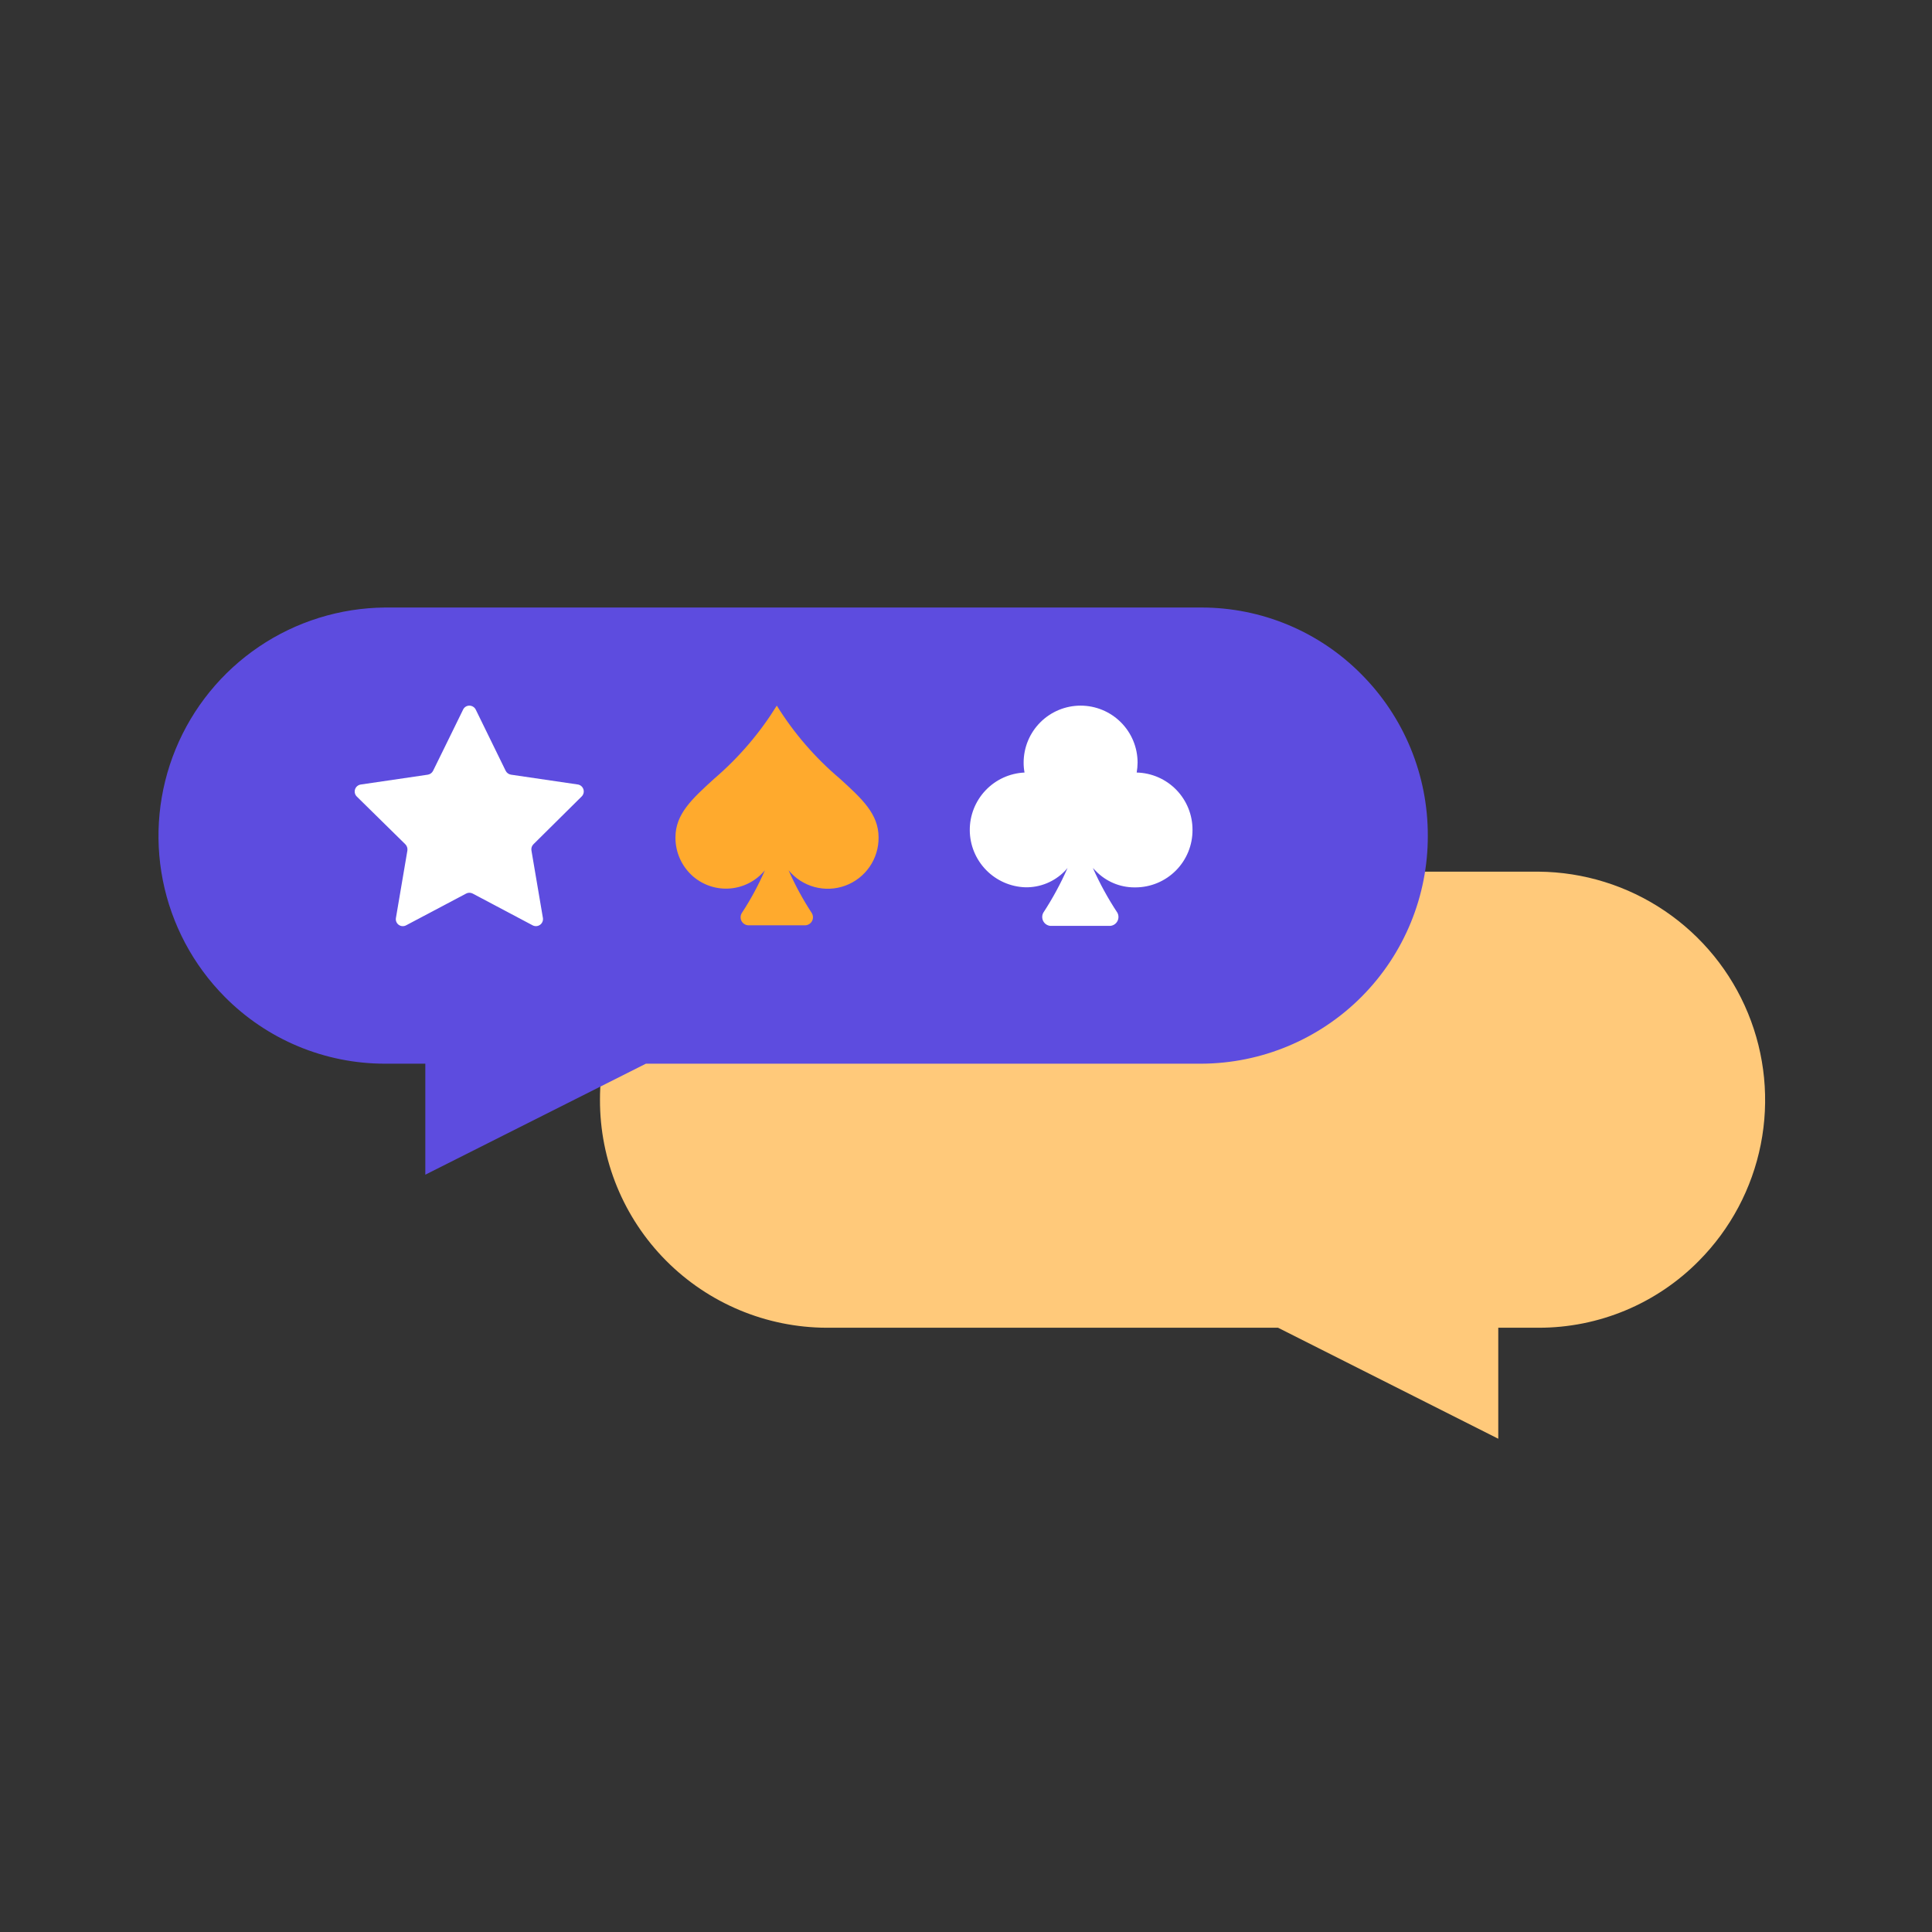 <?xml version="1.0" encoding="UTF-8"?> <svg xmlns="http://www.w3.org/2000/svg" width="1024" height="1024" viewBox="0 0 1024 1024" fill="none"><rect x="0" y="0" width="1024" height="1024" fill="#333333" stroke="none"/><g clip-path="url(#clip0_5_909)"><path d="M318.001 582.842C317.9 614.786 330.487 645.464 352.995 668.133C375.504 690.801 406.091 703.605 438.036 703.73H677.396L794.113 762.563V703.73H815.541C831.327 703.747 846.959 700.624 861.527 694.544C876.095 688.465 889.309 679.55 900.401 668.317C917.184 651.419 928.609 629.945 933.244 606.584C937.88 583.224 935.52 559.014 926.461 536.988C917.401 514.962 902.045 496.099 882.315 482.76C862.584 469.421 839.357 462.199 815.541 462H438.036C422.255 461.986 406.628 465.104 392.061 471.175C377.494 477.246 364.277 486.148 353.177 497.366C330.614 520.088 317.967 550.82 318.001 582.842Z" fill="#FFC97A"></path><path d="M756.769 442.889C756.87 474.834 744.283 505.512 721.775 528.18C699.266 550.848 668.678 563.652 636.734 563.778H342.334L225.427 622.61V563.778H203.999C188.215 563.778 172.589 560.649 158.023 554.57C143.457 548.491 130.241 539.584 119.14 528.364C102.363 511.46 90.944 489.984 86.312 466.623C81.68 443.261 84.04 419.053 93.098 397.026C102.156 375 117.508 356.133 137.234 342.789C156.96 329.444 180.184 322.212 203.999 322H636.734C652.52 321.984 668.151 325.106 682.719 331.186C697.287 337.266 710.501 346.181 721.593 357.413C732.782 368.653 741.648 381.986 747.684 396.652C753.719 411.318 756.807 427.03 756.769 442.889Z" fill="#5D4CDF"></path><path d="M632.052 439.896C632.071 443.878 631.304 447.825 629.796 451.511C628.288 455.196 626.068 458.549 623.264 461.375C620.459 464.202 617.124 466.448 613.45 467.985C609.777 469.522 605.836 470.319 601.854 470.332H601.19C597.407 470.323 593.664 469.559 590.18 468.086C586.696 466.612 583.541 464.459 580.9 461.751C580.331 461.23 579.809 460.613 579.24 460.044C582.911 468.29 587.255 476.218 592.23 483.748C592.599 484.428 592.796 485.188 592.804 485.962C592.812 486.736 592.63 487.5 592.275 488.187C591.92 488.875 591.401 489.464 590.765 489.905C590.13 490.346 589.395 490.625 588.627 490.717H556.532C555.768 490.618 555.04 490.335 554.41 489.891C553.78 489.447 553.268 488.856 552.917 488.17C552.567 487.484 552.39 486.722 552.4 485.952C552.41 485.181 552.608 484.425 552.977 483.748C557.908 476.216 562.205 468.288 565.824 460.044C565.35 460.661 564.781 461.23 564.26 461.799C561.555 464.547 558.319 466.716 554.749 468.175C551.18 469.634 547.351 470.351 543.495 470.284C535.631 470.041 528.166 466.762 522.667 461.135C517.168 455.507 514.062 447.969 514.001 440.101C513.94 432.233 516.928 424.647 522.338 418.934C527.749 413.222 535.162 409.826 543.021 409.461C542.697 407.726 542.538 405.964 542.547 404.199C542.547 396.189 545.729 388.508 551.392 382.845C557.055 377.182 564.737 374 572.746 374C580.755 374 588.436 377.182 594.099 382.845C599.763 388.508 602.944 396.189 602.944 404.199C602.93 405.963 602.771 407.722 602.47 409.461C610.405 409.647 617.95 412.94 623.482 418.632C629.015 424.324 632.092 431.959 632.052 439.896Z" fill="white"></path><path d="M282.723 447.482C282.293 447.909 281.974 448.434 281.792 449.012C281.611 449.59 281.572 450.204 281.68 450.8L287.748 486.498C287.865 487.188 287.787 487.897 287.522 488.545C287.257 489.193 286.815 489.754 286.248 490.164C285.68 490.573 285.009 490.816 284.31 490.863C283.612 490.911 282.914 490.762 282.296 490.433L250.533 473.603C249.99 473.323 249.389 473.177 248.779 473.176C248.183 473.171 247.596 473.318 247.072 473.603L215.262 490.433C214.647 490.768 213.95 490.922 213.251 490.877C212.552 490.831 211.88 490.588 211.314 490.176C210.748 489.764 210.31 489.199 210.052 488.548C209.794 487.897 209.727 487.186 209.857 486.498L215.926 450.8C216.012 450.2 215.958 449.589 215.769 449.013C215.58 448.438 215.26 447.913 214.835 447.482L189.14 422.213C188.636 421.725 188.279 421.106 188.11 420.425C187.941 419.744 187.967 419.029 188.184 418.362C188.402 417.695 188.802 417.102 189.34 416.652C189.878 416.201 190.531 415.911 191.226 415.813L226.734 410.599C227.329 410.505 227.893 410.271 228.379 409.917C228.865 409.563 229.26 409.097 229.531 408.56L235.173 397.087L245.46 376.086C245.758 375.459 246.228 374.929 246.816 374.56C247.404 374.19 248.085 373.996 248.779 374C249.478 374.004 250.162 374.201 250.756 374.569C251.35 374.937 251.83 375.462 252.145 376.086L268.026 408.56C268.305 409.101 268.708 409.568 269.203 409.922C269.697 410.277 270.269 410.508 270.871 410.599L306.379 415.813C307.054 415.946 307.68 416.262 308.188 416.727C308.696 417.192 309.065 417.788 309.256 418.449C309.447 419.111 309.452 419.812 309.271 420.476C309.09 421.14 308.729 421.741 308.228 422.213L282.723 447.482Z" fill="white"></path><path d="M465.663 443.831C465.726 449.401 464.06 454.854 460.894 459.437C457.728 464.021 453.219 467.51 447.988 469.423C442.756 471.337 437.06 471.581 431.684 470.122C426.308 468.663 421.517 465.573 417.971 461.277C421.416 469.125 425.507 476.673 430.202 483.843C430.613 484.475 430.85 485.205 430.887 485.959C430.924 486.712 430.761 487.462 430.414 488.131C430.067 488.801 429.549 489.367 428.912 489.771C428.275 490.176 427.543 490.404 426.789 490.433H396.59C395.841 490.396 395.114 490.162 394.484 489.754C393.853 489.347 393.342 488.78 393 488.112C392.659 487.444 392.5 486.697 392.539 485.947C392.578 485.198 392.815 484.472 393.224 483.843C397.922 476.683 401.998 469.133 405.408 461.277C403.153 464.009 400.378 466.266 397.244 467.917C394.109 469.568 390.678 470.579 387.149 470.892C383.62 471.205 380.065 470.814 376.688 469.741C373.312 468.669 370.183 466.936 367.482 464.643C364.484 462.072 362.082 458.878 360.444 455.283C358.807 451.689 357.973 447.781 358.001 443.831C358.001 431.41 366.818 423.399 378.528 412.732C391.52 401.609 402.714 388.544 411.713 374C420.772 388.584 432.066 401.655 445.183 412.732C456.893 423.399 465.663 431.41 465.663 443.831Z" fill="#FFAA2D"></path></g><defs><clipPath id="clip0_5_909"><rect width="1024" height="1024" fill="white"></rect></clipPath></defs></svg> 